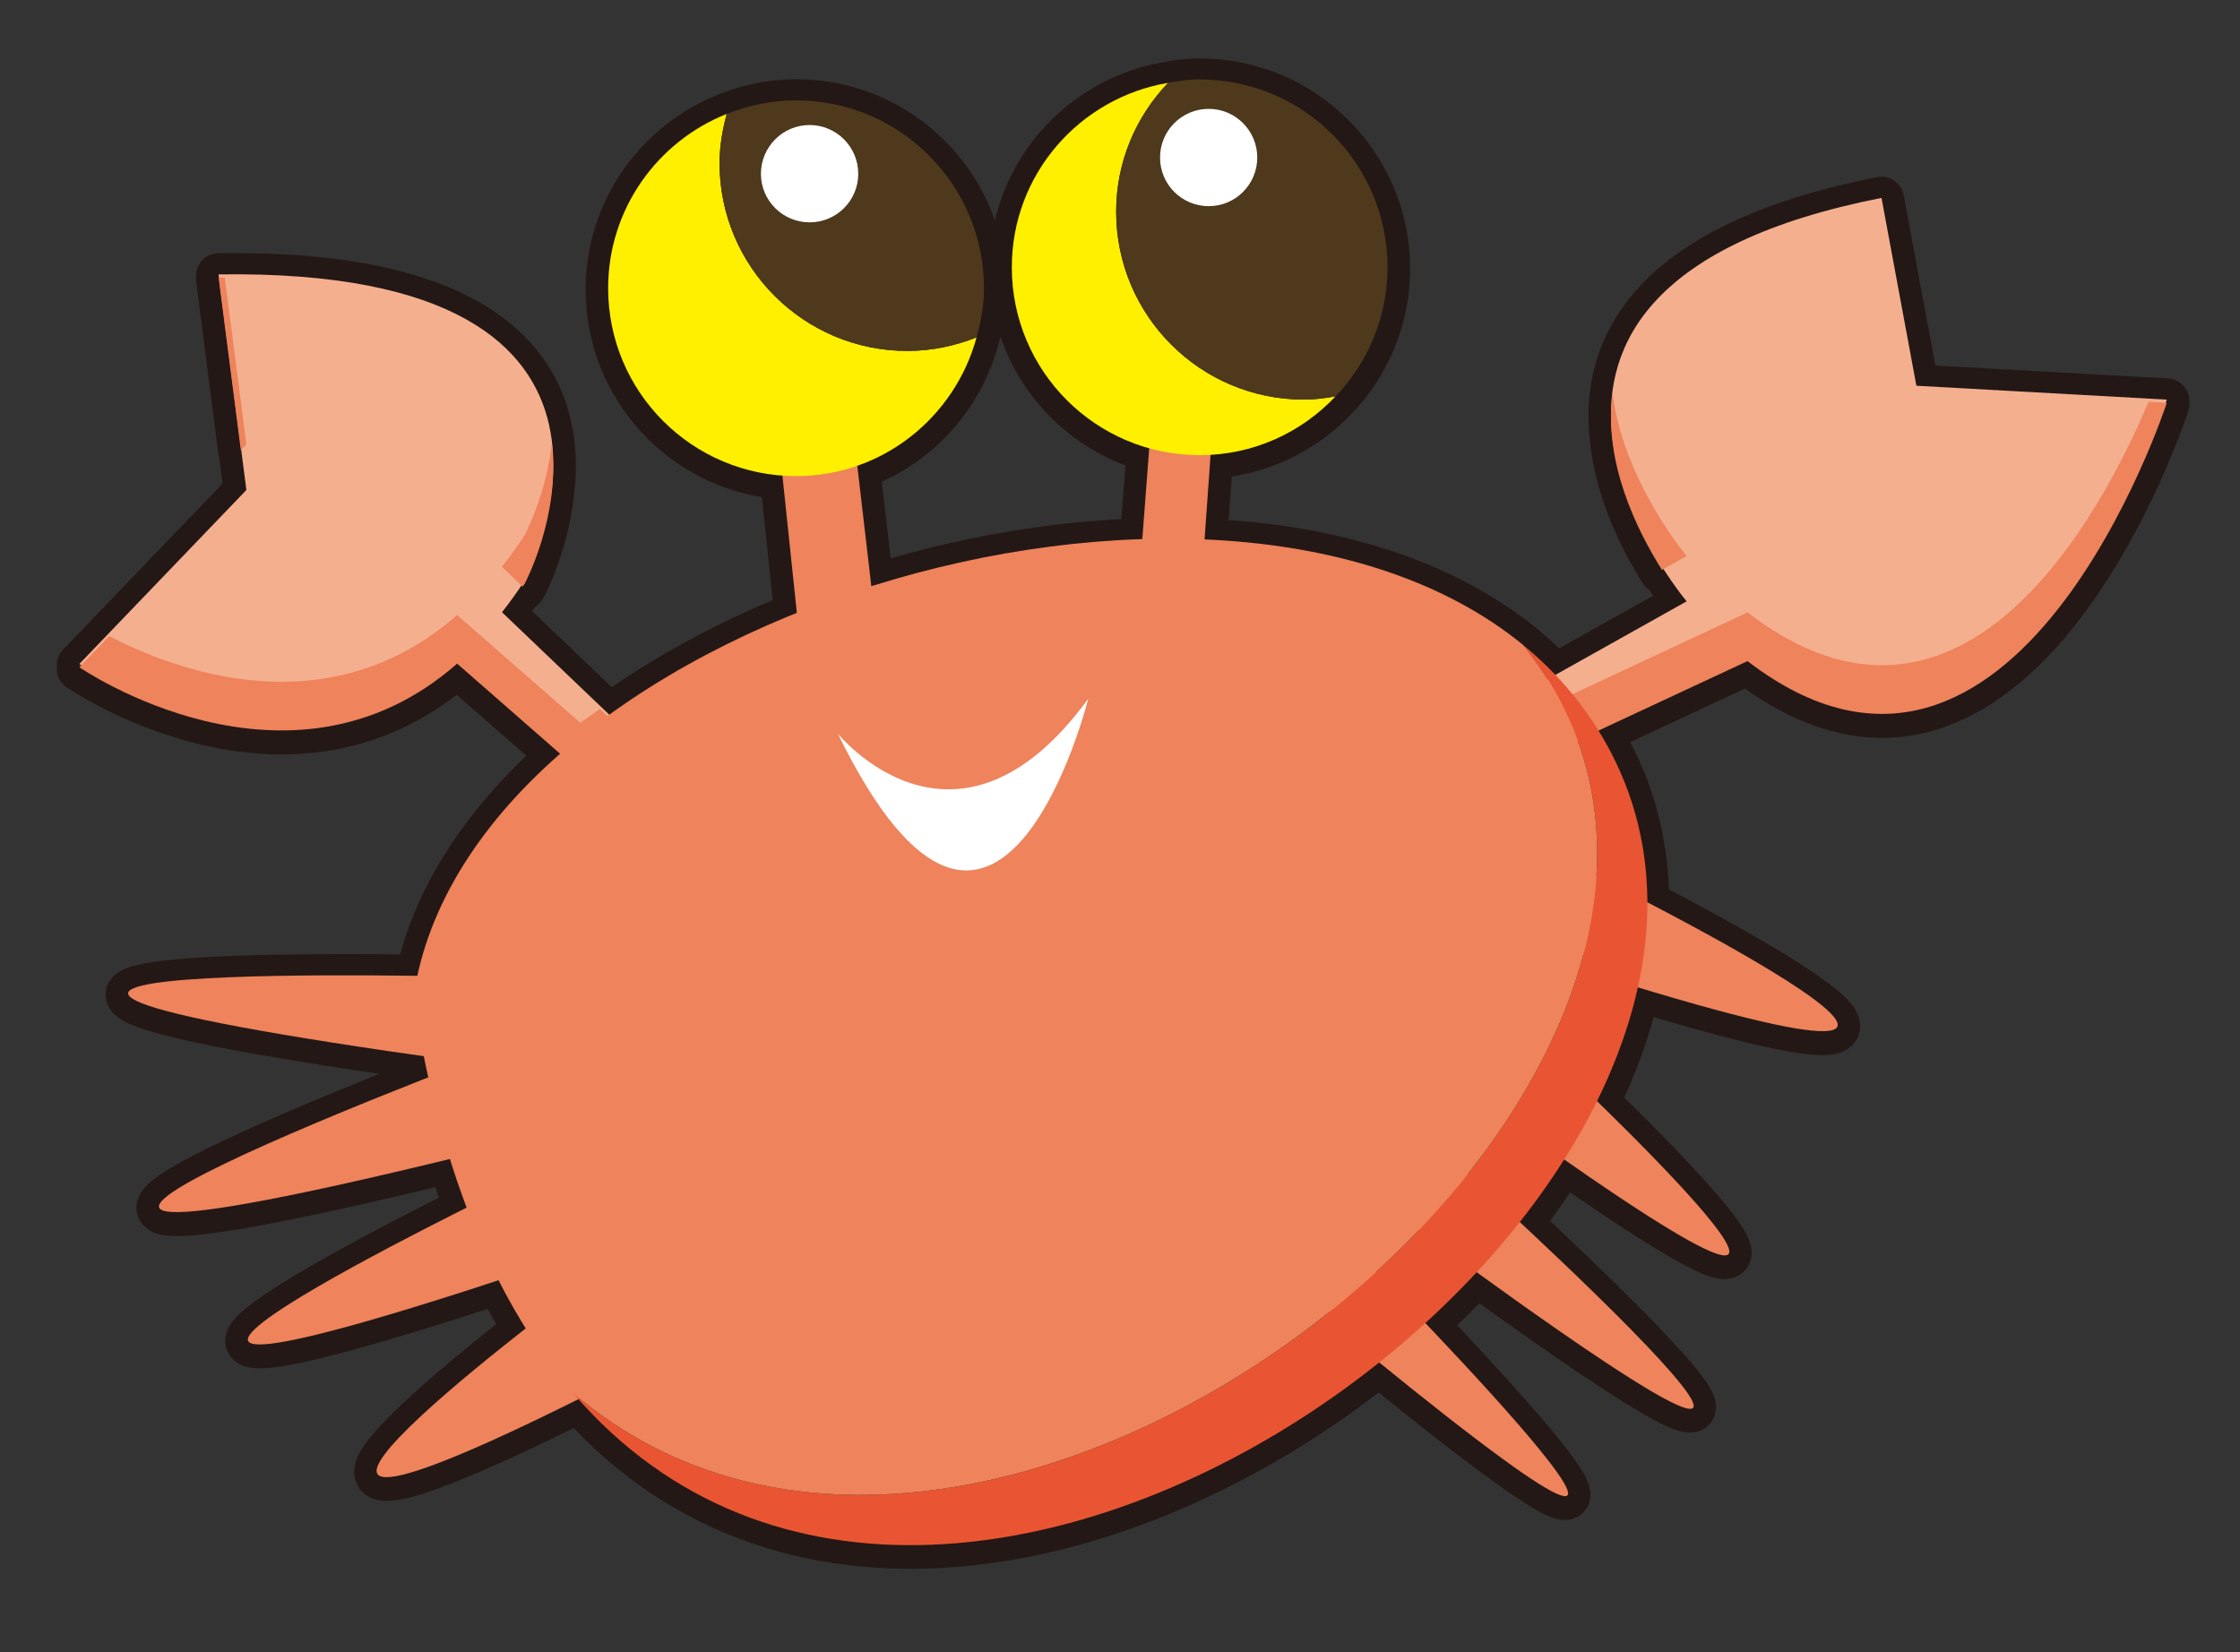 <?xml version="1.0" encoding="utf-8"?>
<!-- Generator: Adobe Illustrator 14.0.0, SVG Export Plug-In . SVG Version: 6.00 Build 43363)  -->
<!DOCTYPE svg PUBLIC "-//W3C//DTD SVG 1.1//EN" "http://www.w3.org/Graphics/SVG/1.1/DTD/svg11.dtd">
<svg version="1.1" id="圖層_1" xmlns="http://www.w3.org/2000/svg" xmlns:xlink="http://www.w3.org/1999/xlink" x="0px" y="0px"
	 width="122px" height="90px" viewBox="-13.875 8 122 90" enable-background="new -13.875 8 122 90" xml:space="preserve">
<rect x="-13.875" y="8" width="122" height="90" fill="#333333" stroke="none"/>
<g>
	<path fill="#231815" stroke="#231815" stroke-width="2.458" stroke-linecap="round" stroke-linejoin="round" d="M104.138,29.842
		L90.5,29.086l-1.9-10.232c-11.788,2.325-14.815,7.34-14.733,12.003c0,0.166,0.026,0.334,0.031,0.502
		c0.008,0.142,0.018,0.286,0.031,0.422c0.262,2.918,1.629,5.618,2.713,7.337l0.083-0.05c0.703,1.101,1.263,1.769,1.263,1.769
		l-7.169,4.009c-0.546-0.577-1.127-1.129-1.743-1.636c-4.479-3.657-10.643-5.443-17.349-5.728l0.332-4.64
		c2.678-0.149,5.077-1.341,6.811-3.172c1.743-1.835,2.827-4.301,2.827-7.025c0-5.653-4.583-10.234-10.232-10.234
		c-0.59,0-1.162,0.072-1.721,0.177c-4.828,0.821-8.51,4.989-8.51,10.057c0,4.705,3.171,8.646,7.488,9.843l-0.38,4.967
		c-4.893,0.153-9.951,1.04-14.756,2.561l-0.765-6.567c3.163-1.103,5.607-3.727,6.496-7.005c0.236-0.848,0.402-1.737,0.402-2.667
		c0-5.653-4.584-10.232-10.231-10.232c-1.339,0-2.606,0.275-3.781,0.743c-3.772,1.503-6.457,5.179-6.457,9.489
		c0,5.4,4.196,9.815,9.491,10.199l0.789,7.499c-3.718,1.494-7.189,3.364-10.203,5.544l-5.859-5.594
		c0.361-0.452,0.708-0.946,1.051-1.47l0.077,0.079c0.037-0.061,0.074-0.101,0.109-0.162c0,0,1.249-2.39,1.494-5.361
		c0.02-0.157,0.028-0.325,0.041-0.493c0.002-0.125,0.011-0.241,0.016-0.37c0.118-4.864-2.835-10.854-18.223-10.627l0.018,0.175
		H-1.97l1.213,9.411l0.019-0.013l0.282,2.169l-9.098,9.48c0,0,0.048,0.033,0.1,0.068l-0.1,0.109c0,0,11.39,7.875,20.577-0.184
		l5.614,4.907c-3.962,3.479-6.776,7.573-7.761,12.083c-9.111-0.116-30.571-0.021,0.336,4.382c0.079,0.394,0.17,0.769,0.255,1.147
		c-8.606,3.371-28.83,11.737,1.182,4.454c0.291,0.904,0.592,1.787,0.911,2.634c-6.768,3.388-23.981,12.391,1.726,3.967
		c0.467,0.924,0.965,1.787,1.481,2.608c-5.254,4.111-16.691,13.606,2.883,3.86c11.494,12.927,30.437,8.504,43.578-1.996
		c17.895,14.537,8.2,3.833,2.517-2.147c0.979-0.89,1.914-1.812,2.8-2.77c20.834,15.068,9.148,3.626,2.35-2.724
		c0.883-1.116,1.669-2.257,2.407-3.423c15.934,11.132,6.868,1.778,1.805-3.172c1-2.036,1.739-4.115,2.197-6.194
		c20.411,6.194,7.14-1.193,0.511-4.651c-0.018-2.816-0.607-5.585-1.979-8.185c-0.206-0.394-0.441-0.765-0.668-1.131l8.134-3.801
		c14.613,11.241,22.836-14.067,22.836-14.067h-0.056C104.117,29.916,104.138,29.842,104.138,29.842z"/>
	<g>
		<polygon fill="#EE835C" points="28.343,30.146 29.857,44.545 34.031,43.792 32.133,27.493 		"/>
		<polygon fill="#EE835C" points="48.803,31.284 48.052,41.131 51.464,41.131 52.219,30.521 		"/>
		<g>
			<path fill="#FFF000" d="M25.315,16.884c0-0.931,0.164-1.822,0.389-2.678c-3.772,1.5-6.457,5.183-6.457,9.495
				c0,5.653,4.585,10.234,10.238,10.234c4.71,0,8.646-3.213,9.829-7.558c-1.166,0.461-2.437,0.738-3.77,0.738
				C29.896,27.116,25.315,22.528,25.315,16.884z"/>
			<path fill="#4E391C" d="M29.485,13.467c-1.339,0-2.606,0.279-3.781,0.739c-0.225,0.856-0.389,1.747-0.389,2.678
				c0,5.645,4.581,10.232,10.229,10.232c1.333,0,2.604-0.277,3.77-0.738c0.236-0.856,0.402-1.743,0.402-2.676
				C39.716,18.057,35.132,13.467,29.485,13.467z"/>
		</g>
		<g>
			<path fill="#FFF000" d="M46.916,19.531c0-2.726,1.083-5.19,2.827-7.019c-4.828,0.819-8.51,4.992-8.51,10.048
				c0,5.655,4.579,10.234,10.231,10.234c2.923,0,5.54-1.231,7.405-3.207c-0.563,0.103-1.131,0.179-1.721,0.179
				C51.499,29.768,46.916,25.185,46.916,19.531z"/>
			<path fill="#4E391C" d="M51.464,12.327c-0.59,0-1.162,0.085-1.721,0.186c-1.743,1.829-2.827,4.292-2.827,7.019
				c0,5.653,4.583,10.236,10.232,10.236c0.59,0,1.158-0.076,1.721-0.179c1.743-1.829,2.827-4.301,2.827-7.027
				C61.696,16.915,57.113,12.327,51.464,12.327z"/>
		</g>
		<path fill="#F4AF8F" d="M90.5,29.012L88.6,18.78c-25.008,4.921-10.613,21.975-10.613,21.975l-9.472,5.309l1.516,3.027
			l11.271-5.258c14.613,11.239,22.836-14.065,22.836-14.065L90.5,29.012z"/>
		<path fill="#F4AF8F" d="M20.387,47.959l-6.922-6.61c0.422-0.537,0.839-1.105,1.237-1.728c0,0,9.096-17.061-16.672-16.674
			l1.514,11.744l-9.098,9.476c0,0,11.39,7.877,20.577-0.193l6.71,5.872L20.387,47.959z"/>
		<path fill="#EE835C" d="M103.147,29.883c-2.596,6.147-10.184,20.441-21.845,11.475l-11.271,5.269l-0.485-0.965l-1.031,0.57
			l1.516,3.036l11.271-5.257c14.613,11.236,22.836-14.068,22.836-14.068L103.147,29.883z M77.987,38.287
			c0,0-3.442-4.091-4.032-8.838c-0.511,3.726,1.324,7.431,2.687,9.594L77.987,38.287z"/>
		<path fill="#EE835C" d="M14.701,39.798c0,0,1.97-3.689,1.474-7.61c-0.312,2.787-1.474,4.958-1.474,4.958
			c-0.398,0.621-0.815,1.184-1.237,1.728l1.127,1.081C14.629,39.899,14.666,39.849,14.701,39.798z M-0.456,32.214l-1.176-9.092
			c-0.116,0-0.225,0-0.338,0l1.213,9.402L-0.456,32.214z M18.799,46.618l-1.066,0.756l-6.71-5.872
			C3.929,47.724-4.452,44.46-7.925,42.651l-1.629,1.693c0,0,11.39,7.876,20.577-0.194l6.71,5.872l2.654-1.887L18.799,46.618z"/>
		<path fill="#EE835C" d="M72.683,55.535c0,0,30.699,15.156-0.375,5.309L72.683,55.535z"/>
		<path fill="#EE835C" d="M70.403,65.391c0,0,23.505,21.975-1.887,3.788L70.403,65.391z"/>
		<path fill="#EE835C" d="M65.108,71.075c0,0,31.071,28.043-1.896,3.792L65.108,71.075z"/>
		<path fill="#EE835C" d="M60.555,76.754c0,0,26.148,26.531-2.271,3.037L60.555,76.754z"/>
		<path fill="#EE835C" d="M12.429,61.221c0,0-42.452-1.143-1.521,4.555L12.429,61.221z"/>
		<path fill="#EE835C" d="M12.805,65.391c0,0-41.303,15.541,1.14,4.924L12.805,65.391z"/>
		<path fill="#EE835C" d="M13.945,72.595c0,0-32.967,15.911,1.136,4.548L13.945,72.595z"/>
		<path fill="#EE835C" d="M16.977,78.659c0,0-25.396,18.949,3.41,4.162L16.977,78.659z"/>
		<g>
			<path fill="#E95532" d="M73.837,48.934c-1.21-2.298-2.827-4.22-4.762-5.806c0.76,0.939,1.437,1.955,2.027,3.063
				c11.835,22.565-31.486,56.712-53.771,37.686C38.537,108.577,86.182,72.459,73.837,48.934z"/>
			<path fill="#EE835C" d="M71.102,46.19c-0.59-1.107-1.267-2.124-2.027-3.063C52.259,29.37,11.547,41.904,8.639,62.352
				c1.509,9.78,4.613,16.766,8.692,21.524C39.615,102.902,82.937,68.755,71.102,46.19z"/>
		</g>
		<path fill="#FFFFFF" d="M31.753,47.959c0,0,6.442,7.96,13.643-1.896C45.395,46.063,40.468,65.775,31.753,47.959z"/>
		<path fill="#FFFFFF" d="M32.869,17.469c0,1.459-1.188,2.643-2.65,2.643c-1.461,0-2.651-1.184-2.651-2.643
			c0-1.468,1.19-2.659,2.651-2.659C31.681,14.811,32.869,16.001,32.869,17.469z"/>
		<path fill="#FFFFFF" d="M54.6,16.58c0,1.466-1.184,2.65-2.643,2.65c-1.468,0-2.651-1.184-2.651-2.65
			c0-1.461,1.184-2.65,2.651-2.65C53.417,13.93,54.6,15.119,54.6,16.58z"/>
	</g>
</g>
</svg>
